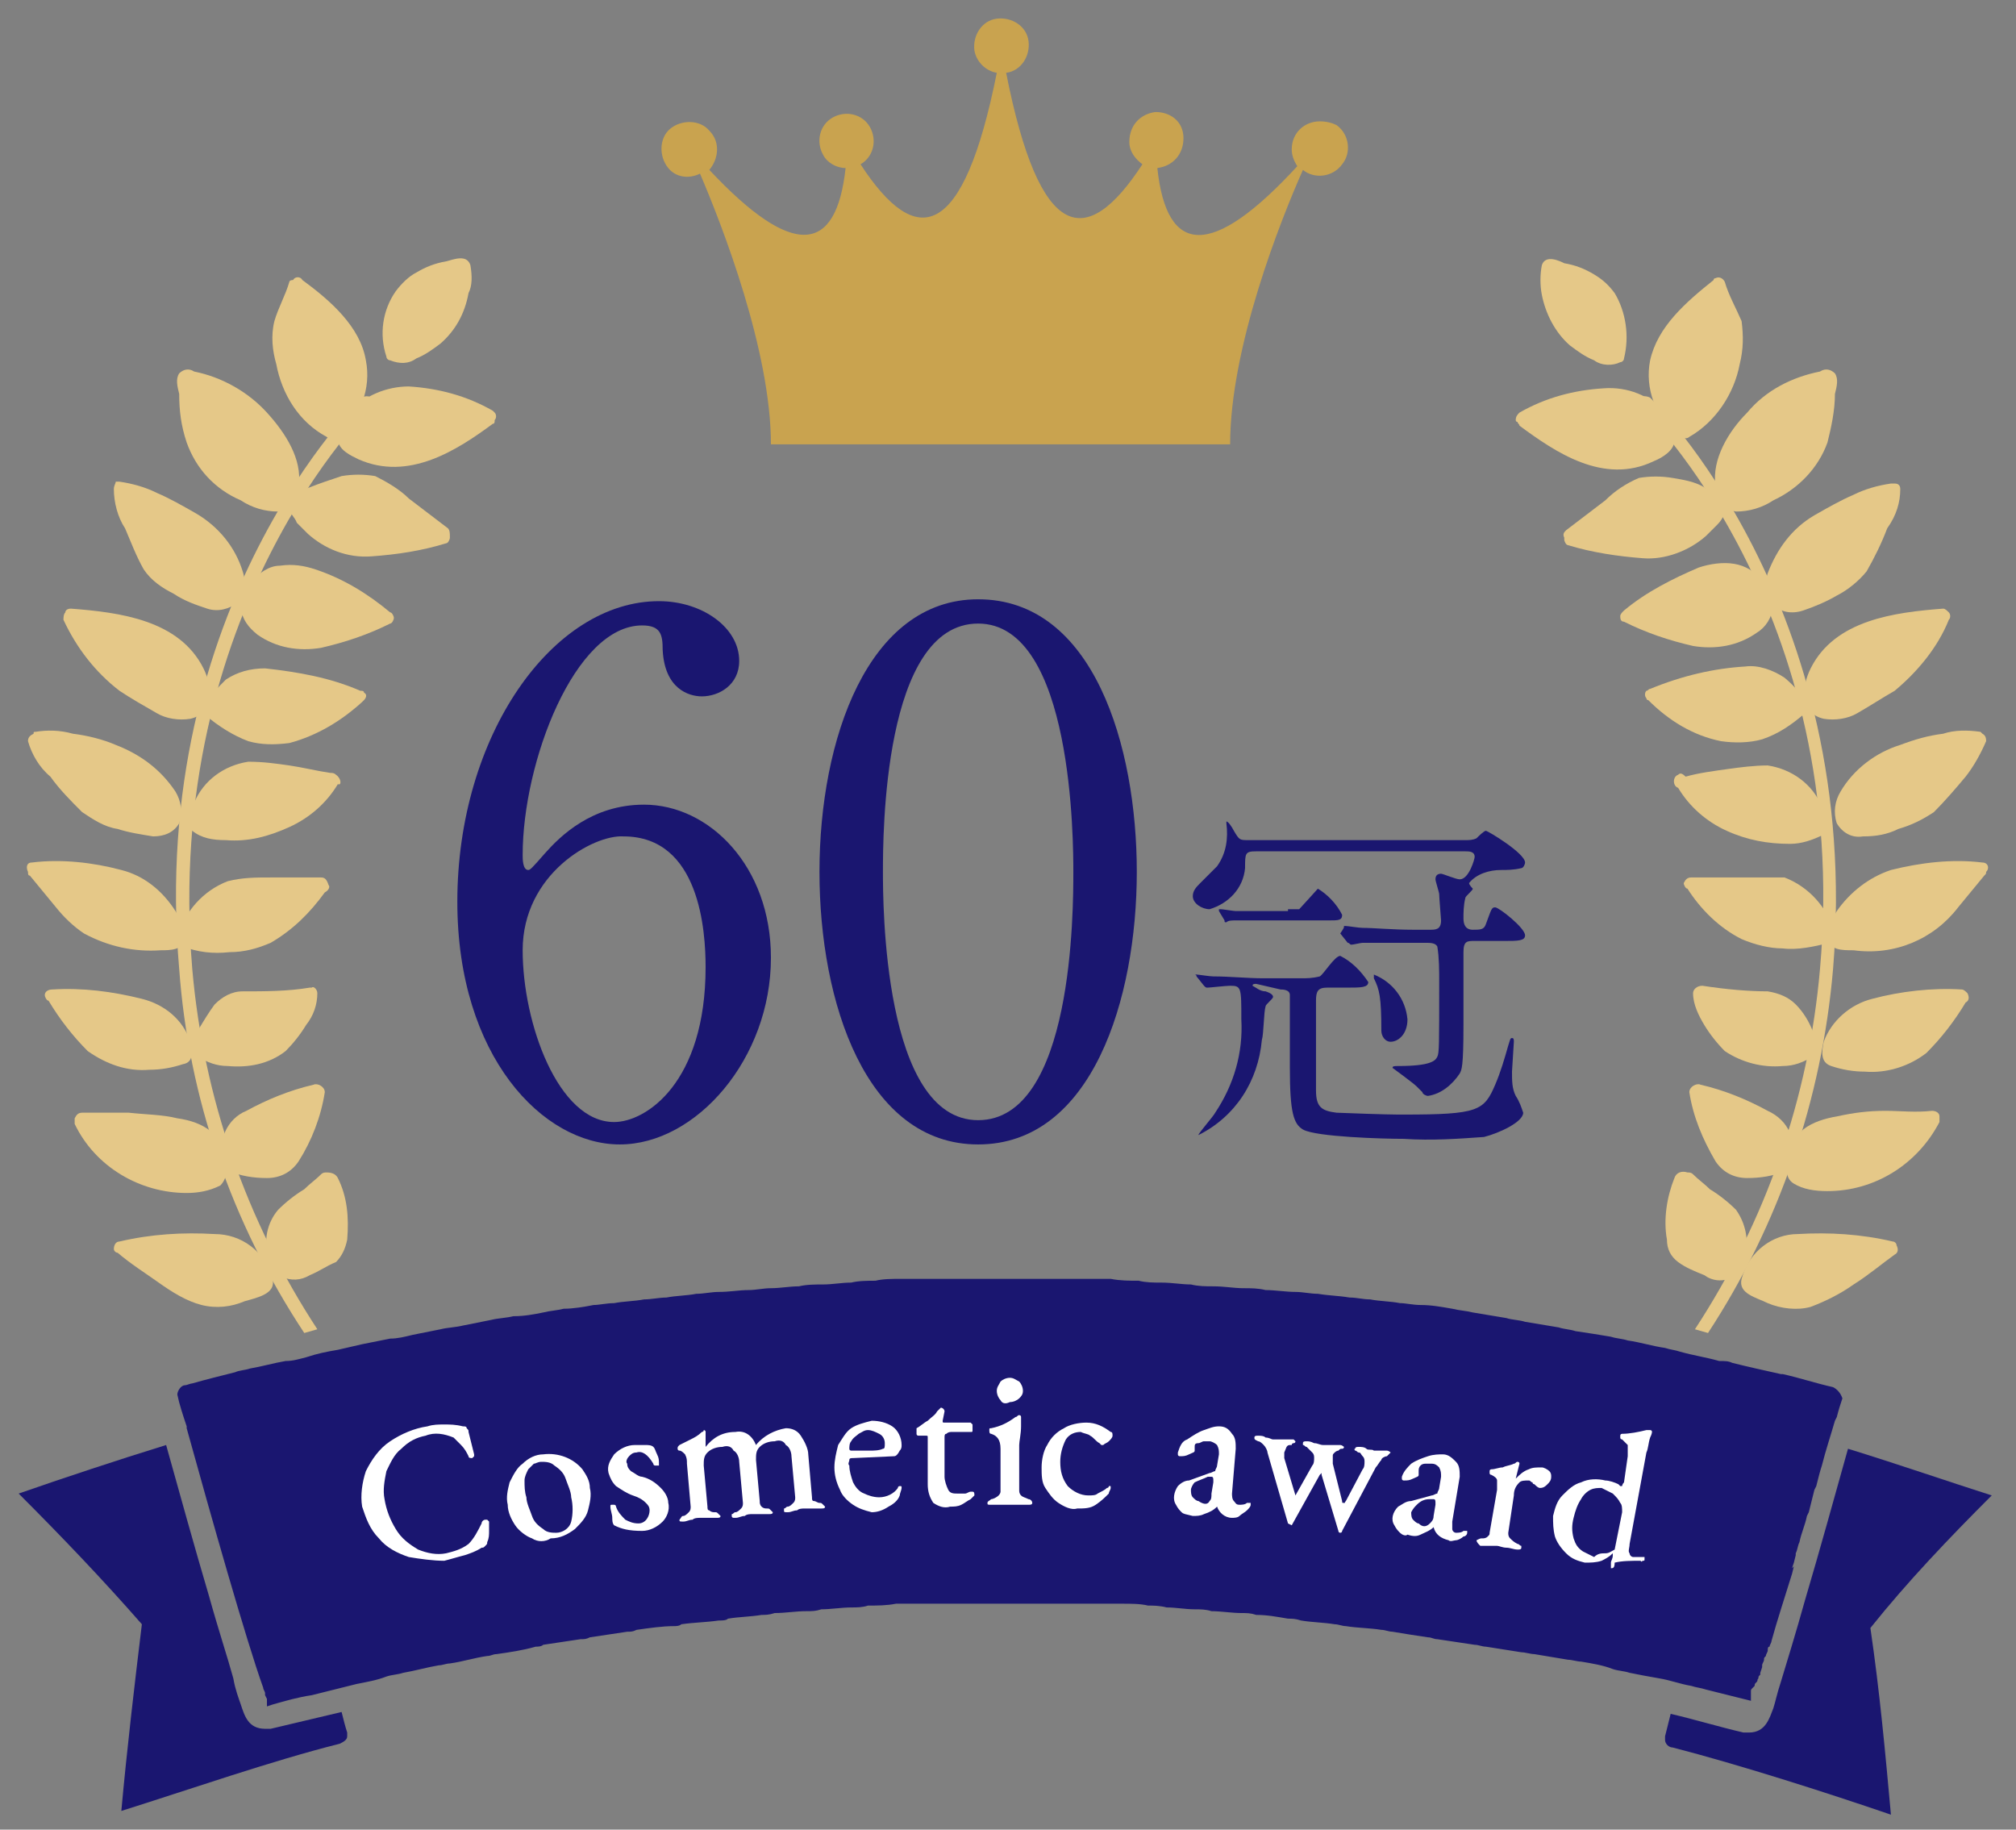 <?xml version="1.0" encoding="utf-8"?>
<!-- Generator: Adobe Illustrator 28.0.0, SVG Export Plug-In . SVG Version: 6.00 Build 0)  -->
<svg version="1.1" id="レイヤー_1" xmlns="http://www.w3.org/2000/svg" xmlns:xlink="http://www.w3.org/1999/xlink" x="0px"
	 y="0px" viewBox="0 0 108 98" style="enable-background:new 0 0 108 98;" xml:space="preserve">
<rect x="0" y="0" width="108" height="98" fill="#808080" stroke="none"/>
<style type="text/css">
	.st0{fill:none;}
	.st1{fill:#C9A34F;}
	.st2{fill:#1A1670;}
	.st3{fill:#FFFFFF;}
	.st4{fill:#E5C888;}
</style>
<rect x="1" y="1" class="st0" width="105.7" height="96.1"/>
<g>
	<path class="st1" d="M70.7,6.5c-0.8,0-1.5,0.6-1.5,1.5c0,0.3,0.1,0.6,0.3,0.9c-4.6,5-7,4.8-7.5,0.1c0.8-0.1,1.4-0.7,1.4-1.6
		S62.7,6,61.9,6c-0.8,0.1-1.4,0.7-1.4,1.6c0,0.5,0.3,0.9,0.7,1.2c-3,4.6-5.5,4.2-7.3-4.9c0.8-0.1,1.3-0.9,1.2-1.7S54.2,0.9,53.4,1
		s-1.3,0.9-1.2,1.7c0.1,0.6,0.6,1.1,1.2,1.2c-1.8,9-4.3,9.5-7.3,4.9c0.7-0.4,0.9-1.3,0.5-2s-1.3-0.9-2-0.5s-0.9,1.3-0.5,2
		C44.3,8.7,44.8,9,45.3,9c-0.5,4.6-2.8,4.9-7.3,0.1c0.5-0.6,0.6-1.5,0-2.1c-0.5-0.6-1.5-0.6-2.1-0.1S35.3,8.4,35.8,9
		c0.4,0.5,1.1,0.6,1.7,0.3c1.2,2.8,3.8,9.5,3.8,14.5h24.6c0-5.2,2.7-12,3.9-14.7c0.6,0.5,1.6,0.4,2.1-0.3c0.5-0.6,0.4-1.6-0.3-2.1
		C71.4,6.6,71.1,6.5,70.7,6.5"/>
	<path class="st2" d="M78.5,45c0.2,0,0.4,0,0.6-0.1c0.1-0.1,0.4-0.4,0.5-0.4s2.1,1.2,2.1,1.7c0,0.1-0.1,0.3-0.2,0.3
		c-0.4,0.1-0.8,0.1-1.1,0.1c-0.6,0-1.3,0.2-1.7,0.7c0,0.1,0.2,0.3,0.2,0.3c0,0.1-0.4,0.4-0.4,0.5c-0.1,0.4-0.1,0.8-0.1,1.1
		s0.1,0.6,0.5,0.6s0.6,0,0.7-0.3c0.3-0.8,0.3-0.9,0.5-0.9s1.6,1.1,1.6,1.5c0,0.3-0.4,0.3-1.1,0.3H79c-0.4,0-0.6,0-0.6,0.6
		s0,3.3,0,3.9c0,2.3-0.1,2.4-0.2,2.6c-0.4,0.6-1,1.1-1.7,1.2c-0.1,0-0.3-0.1-0.3-0.2c-0.1-0.1-0.2-0.2-0.3-0.3c-0.2-0.2-1.3-1-1.3-1
		c0-0.1,0.1-0.1,0.3-0.1c1.8,0,2-0.3,2.1-0.5s0.1-0.6,0.1-4c0-0.6,0-1.3-0.1-1.9c-0.1-0.2-0.4-0.2-0.6-0.2h-1c-0.6,0-1.6,0-2.4,0
		c-0.1,0-0.5,0.1-0.6,0.1s-0.1-0.1-0.2-0.1L71.8,50c0.2-0.3,0.2-0.3,0.2-0.4c0,0,0,0,0.1,0s0.7,0.1,0.9,0.1c0.6,0,1.6,0.1,2.7,0.1
		h0.9c0.3,0,0.6,0,0.6-0.5c0-0.1-0.1-1.2-0.1-1.4c0-0.1-0.2-0.7-0.2-0.8c0-0.2,0.1-0.3,0.3-0.3c0.1,0,0.8,0.3,1,0.3
		c0.5,0,0.8-1.1,0.8-1.2c0-0.3-0.3-0.3-0.5-0.3H67.3c-0.6,0-0.6,0.1-0.6,0.9c-0.1,1.1-0.9,1.9-1.9,2.2c-0.4,0-0.9-0.3-0.9-0.7
		c0-0.3,0.2-0.5,0.4-0.7c0.3-0.3,0.6-0.6,0.9-0.9c0.5-0.7,0.6-1.5,0.5-2.3V44c0.1,0,0.3,0.3,0.4,0.5c0.3,0.5,0.3,0.5,0.8,0.5H78.5z
		 M67.3,52.7c-0.1,0-0.2,0-0.2,0.1c0.2,0.1,0.4,0.3,0.7,0.3c0.3,0.1,0.4,0.2,0.4,0.3s-0.4,0.4-0.4,0.5c-0.1,0.3-0.1,1.5-0.2,1.8
		c-0.2,2.2-1.4,4.1-3.4,5.1l0,0c0-0.1,0.8-1,0.9-1.2c1-1.5,1.5-3.2,1.4-5c0-1.7,0-1.8-0.6-1.8c-0.2,0-1.1,0.1-1.2,0.1
		c-0.1,0-0.1,0-0.2-0.1l-0.4-0.5c0-0.1-0.1-0.1-0.1-0.1s0,0,0.1,0s0.7,0.1,0.9,0.1c0.9,0,1.8,0.1,2.7,0.1h2c0.3,0,0.6,0,1-0.1
		c0.2-0.1,0.8-1.1,1.1-1.1c0.6,0.3,1.1,0.8,1.5,1.4c0,0.3-0.4,0.3-1.1,0.3h-1.1c-0.5,0-0.6,0.2-0.6,0.7v4.8c0,0.9,0.3,1.1,1.1,1.2
		c2.6,0.1,3.1,0.1,3.6,0.1c4,0,4.3-0.2,4.9-1.6c0.3-0.7,0.5-1.4,0.7-2.1c0.1-0.3,0.1-0.4,0.2-0.4s0.1,0.1,0.1,0.2
		c0,0.1-0.1,1.5-0.1,1.6c0,0.5,0,0.9,0.2,1.3c0.2,0.3,0.3,0.6,0.4,0.9c0,0.5-1.3,1.1-2.1,1.3c-1.4,0.1-2.8,0.2-4.3,0.1
		c-1.1,0-4.7-0.1-5.4-0.5c-0.5-0.3-0.7-0.9-0.7-3.3c0-0.6,0-3.8,0-3.9c0-0.3-0.4-0.3-0.5-0.3L67.3,52.7z M69,48.7c0.2,0,0.4,0,0.6,0
		c0.1-0.1,1-1.1,1-1.1c0.5,0.3,1,0.8,1.3,1.4c0,0.3-0.2,0.3-0.7,0.3h-3.6c-0.4,0-0.9,0-1.4,0c-0.2,0-0.4,0-0.5,0.1
		c-0.1,0-0.1,0-0.1-0.1l-0.3-0.5v-0.1c0,0,0,0,0.1,0s0.7,0.1,0.8,0.1c0.9,0,1,0,1.5,0H69V48.7z M73.6,52.2
		C73.6,52.2,73.7,52.2,73.6,52.2c1,0.4,1.7,1.3,1.8,2.4c0,0.8-0.5,1.2-0.9,1.2c-0.3,0-0.5-0.3-0.5-0.6c0-1.8-0.1-2.2-0.4-2.8
		C73.6,52.4,73.6,52.3,73.6,52.2"/>
	<path class="st2" d="M98.2,74.3c-0.9-0.2-1.8-0.5-2.7-0.7h-0.1c-0.9-0.2-1.8-0.4-2.6-0.6c-0.2-0.1-0.4-0.1-0.7-0.1
		c-0.7-0.2-1.4-0.3-2.1-0.5c-0.3-0.1-0.5-0.1-0.8-0.2c-0.7-0.1-1.3-0.3-2-0.4c-0.3-0.1-0.6-0.1-0.9-0.2c-0.6-0.1-1.2-0.2-1.9-0.3
		c-0.3-0.1-0.6-0.1-0.9-0.2c-0.6-0.1-1.2-0.2-1.8-0.3c-0.3-0.1-0.7-0.1-1-0.2c-0.6-0.1-1.2-0.2-1.8-0.3c-0.4-0.1-0.7-0.1-1.1-0.2
		c-0.6-0.1-1.1-0.2-1.7-0.2c-0.4,0-0.8-0.1-1.1-0.1c-0.5-0.1-1.1-0.1-1.6-0.2c-0.4,0-0.7-0.1-1.1-0.1c-0.6-0.1-1.1-0.1-1.7-0.2
		c-0.4,0-0.8-0.1-1.2-0.1c-0.5,0-1.1-0.1-1.6-0.1C67.4,69,67,69,66.6,69c-0.5,0-1-0.1-1.6-0.1c-0.4,0-0.8,0-1.2-0.1
		c-0.5,0-1-0.1-1.6-0.1c-0.4,0-0.8,0-1.2-0.1c-0.5,0-1,0-1.5-0.1c-0.4,0-0.9,0-1.3,0c-0.5,0-1,0-1.5,0c-0.4,0-0.9,0-1.3,0
		c-0.5,0-1,0-1.5,0s-0.9,0-1.4,0s-0.9,0-1.4,0s-0.9,0-1.4,0s-0.9,0-1.4,0s-1,0-1.4,0.1c-0.4,0-0.9,0-1.3,0.1c-0.5,0-1,0.1-1.5,0.1
		c-0.4,0-0.9,0-1.3,0.1c-0.5,0-1,0.1-1.5,0.1c-0.4,0-0.8,0.1-1.2,0.1c-0.5,0-1,0.1-1.6,0.1c-0.4,0-0.8,0.1-1.2,0.1
		c-0.5,0.1-1.1,0.1-1.6,0.2c-0.4,0-0.8,0.1-1.2,0.1c-0.5,0.1-1.1,0.1-1.6,0.2c-0.4,0-0.8,0.1-1.1,0.1c-0.5,0.1-1.1,0.2-1.6,0.2
		c-0.4,0.1-0.7,0.1-1.1,0.2c-0.5,0.1-1,0.2-1.6,0.2c-0.4,0.1-0.8,0.1-1.2,0.2c-0.5,0.1-1,0.2-1.5,0.3c-0.4,0.1-0.8,0.1-1.2,0.2
		c-0.5,0.1-1,0.2-1.5,0.3c-0.4,0.1-0.8,0.2-1.2,0.2c-0.5,0.1-1,0.2-1.5,0.3c-0.4,0.1-0.9,0.2-1.3,0.3c-0.6,0.1-1.1,0.2-1.7,0.4
		c-0.4,0.1-0.7,0.2-1.1,0.2c-0.6,0.1-1.3,0.3-1.9,0.4c-0.3,0.1-0.6,0.1-0.8,0.2c-0.8,0.2-1.6,0.4-2.3,0.6c-0.1,0-0.3,0.1-0.4,0.1
		c-0.2,0-0.4,0.3-0.4,0.5c0.1,0.5,0.3,1.1,0.5,1.7v0.1c1.3,4.7,3.2,11.4,4.1,13.9l0,0c0,0.1,0.1,0.2,0.1,0.3v0.1l0.1,0.2v0.1v0.1
		v0.1v0.1l0,0l0,0l0,0l0,0l0.3-0.1c0.7-0.2,1.4-0.4,2.1-0.5c0.4-0.1,0.8-0.2,1.2-0.3s0.8-0.2,1.2-0.3c0.5-0.1,1.1-0.2,1.6-0.4
		c0.3-0.1,0.6-0.1,0.9-0.2c0.6-0.1,1.3-0.3,1.9-0.4c0.2,0,0.4-0.1,0.6-0.1c0.7-0.1,1.3-0.3,2-0.4c0.2,0,0.3-0.1,0.5-0.1
		c0.7-0.1,1.4-0.2,2.1-0.4c0.1,0,0.3,0,0.4-0.1c0.7-0.1,1.3-0.2,2-0.3c0.2,0,0.3,0,0.5-0.1c0.7-0.1,1.3-0.2,2-0.3
		c0.2,0,0.3,0,0.5-0.1c0.7-0.1,1.4-0.2,2-0.2c0.1,0,0.3,0,0.4-0.1c0.7-0.1,1.3-0.1,2-0.2c0.2,0,0.4,0,0.5-0.1
		c0.6-0.1,1.2-0.1,1.8-0.2c0.2,0,0.4,0,0.7-0.1c0.6,0,1.1-0.1,1.7-0.1c0.3,0,0.5,0,0.8-0.1c0.5,0,1.1-0.1,1.6-0.1
		c0.3,0,0.6,0,0.9-0.1c0.5,0,1,0,1.5-0.1c0.3,0,0.6,0,1,0c0.5,0,0.9,0,1.4,0c0.4,0,0.7,0,1.1,0c0.4,0,0.9,0,1.3,0c0.4,0,0.8,0,1.2,0
		l0,0c0.4,0,0.9,0,1.3,0c0.4,0,0.8,0,1.2,0s0.8,0,1.2,0s0.9,0,1.3,0c0.4,0,0.7,0,1.1,0c0.5,0,1,0,1.4,0.1c0.3,0,0.6,0,1,0.1
		c0.5,0,1,0.1,1.5,0.1c0.3,0,0.6,0,0.9,0.1c0.5,0,1.1,0.1,1.6,0.1c0.3,0,0.5,0,0.8,0.1c0.6,0,1.1,0.1,1.7,0.2c0.2,0,0.4,0,0.7,0.1
		c0.6,0.1,1.2,0.1,1.8,0.2c0.2,0,0.4,0.1,0.6,0.1c0.6,0.1,1.3,0.1,1.9,0.2c0.2,0,0.4,0.1,0.6,0.1c0.6,0.1,1.2,0.2,1.9,0.3
		c0.2,0,0.3,0.1,0.5,0.1c0.7,0.1,1.3,0.2,2,0.3c0.2,0,0.4,0.1,0.6,0.1c0.6,0.1,1.3,0.2,1.9,0.3c0.2,0,0.5,0.1,0.7,0.1
		c0.6,0.1,1.2,0.2,1.8,0.3c0.2,0,0.5,0.1,0.7,0.1c0.6,0.1,1.2,0.2,1.7,0.4c0.3,0.1,0.6,0.1,0.9,0.2c0.5,0.1,1,0.2,1.6,0.3
		c0.6,0.1,1.1,0.3,1.7,0.4c0.3,0.1,0.5,0.1,0.8,0.2c0.8,0.2,1.6,0.4,2.4,0.6c1.2,0.3,0,0,0,0l0,0l0,0l0,0V91c0,0,0,0,0-0.1v-0.1
		v-0.1v-0.1c0-0.1,0-0.1,0.1-0.2l0.1-0.1c0-0.1,0-0.1,0.1-0.2s0-0.1,0.1-0.2c0-0.1,0-0.1,0.1-0.2v-0.1l0.1-0.3v-0.1
		c0-0.1,0.1-0.2,0.1-0.3c0-0.1,0-0.1,0.1-0.2c0-0.1,0.1-0.2,0.1-0.3c0-0.1,0-0.2,0.1-0.2c0-0.1,0.1-0.2,0.1-0.3l0,0
		c0.3-1.1,0.7-2.3,1.1-3.6l0.1-0.4L96,84l0.1-0.3l0.1-0.4v-0.1c0.1-0.2,0.1-0.4,0.2-0.6l0,0c0.1-0.5,0.3-0.9,0.4-1.4l0.1-0.2
		c0.1-0.4,0.2-0.8,0.3-1.2l0.1-0.2c0.1-0.4,0.2-0.8,0.3-1.1c0.2-0.8,0.5-1.7,0.7-2.4l0.1-0.2c0.1-0.4,0.2-0.7,0.3-1
		C98.6,74.6,98.4,74.4,98.2,74.3"/>
	<path class="st2" d="M18.3,91.7c-1.3,0.3-2.5,0.6-3.8,0.9c-0.1,0-0.2,0-0.3,0c-0.9,0-1.1-0.7-1.3-1.3c-0.1-0.3-0.3-0.8-0.4-1.4
		c-0.3-1.1-0.8-2.6-1.3-4.4c-0.8-2.7-1.6-5.6-2.3-8.1C6.3,78.2,3.3,79.2,1,80c2.3,2.3,4.5,4.6,6.6,7c-0.4,3.3-0.8,6.7-1.1,10
		c3.5-1.1,8.1-2.7,11.7-3.6c0.2-0.1,0.4-0.2,0.4-0.4c0-0.1,0-0.1,0-0.2l0,0C18.5,92.5,18.4,92.1,18.3,91.7"/>
	<path class="st2" d="M106.7,80.1c-2.2-0.7-5.1-1.7-7.7-2.5c-0.7,2.5-1.5,5.4-2.3,8.1c-0.5,1.8-1,3.4-1.3,4.4
		c-0.2,0.6-0.3,1.1-0.4,1.4c-0.2,0.5-0.4,1.3-1.3,1.3c-0.1,0-0.2,0-0.3,0c-1.3-0.3-2.6-0.7-3.9-1c-0.1,0.4-0.2,0.8-0.3,1.2l0,0
		c0,0.1,0,0.1,0,0.2c0,0.2,0.2,0.4,0.4,0.4c3.5,0.9,8.2,2.4,11.7,3.6c-0.3-3.3-0.6-6.6-1.1-10C102.2,84.7,104.4,82.4,106.7,80.1"/>
	<path class="st3" d="M21.9,83.4c-0.6-0.2-1.2-0.5-1.6-1c-0.5-0.5-0.7-1.1-0.9-1.7c-0.1-0.6,0-1.3,0.2-1.9c0.3-0.6,0.7-1.2,1.3-1.6
		c0.6-0.4,1.3-0.7,2-0.8c0.3-0.1,0.6-0.1,0.9-0.1s0.6,0,1,0.1c0.1,0,0.2,0,0.2,0.1c0.1,0.1,0.1,0.1,0.1,0.2c0.1,0.4,0.2,0.8,0.3,1.2
		V78l-0.1,0.1c-0.1,0-0.2,0-0.2-0.1c-0.1-0.2-0.2-0.4-0.4-0.6c-0.1-0.1-0.3-0.3-0.4-0.4c-0.5-0.2-1-0.3-1.5-0.1
		c-0.5,0.1-0.9,0.3-1.3,0.7c-0.4,0.3-0.6,0.8-0.8,1.2c-0.1,0.5-0.2,1-0.1,1.5c0.1,0.6,0.3,1.1,0.6,1.6c0.3,0.5,0.7,0.8,1.2,1.1
		c0.5,0.2,1,0.3,1.5,0.2c0.4-0.1,0.8-0.2,1.2-0.5c0.3-0.3,0.5-0.7,0.7-1.1c0-0.1,0.1-0.2,0.2-0.2h0.1l0.1,0.1c0,0.2,0,0.3,0,0.5
		s0,0.4-0.1,0.6c0,0.1,0,0.1-0.1,0.2s-0.1,0.1-0.2,0.1c-0.3,0.2-0.6,0.3-0.9,0.4c-0.4,0.1-0.7,0.2-1.1,0.3
		C23.2,83.6,22.5,83.5,21.9,83.4"/>
	<path class="st3" d="M28.5,82.4c-0.3-0.1-0.7-0.4-0.9-0.7c-0.2-0.3-0.4-0.7-0.4-1.1c-0.1-0.4,0-0.8,0.1-1.2c0.2-0.4,0.4-0.8,0.7-1
		c0.3-0.3,0.7-0.5,1.1-0.5c0.8-0.1,1.6,0.2,2.1,0.8c0.2,0.3,0.4,0.6,0.4,1c0.1,0.4,0,0.8-0.1,1.2c-0.1,0.4-0.4,0.7-0.7,1
		c-0.4,0.3-0.8,0.5-1.3,0.5C29.2,82.6,28.8,82.6,28.5,82.4 M30.6,81.5c0.1-0.4,0.1-0.9,0-1.3c0-0.3-0.2-0.7-0.3-1
		c-0.1-0.3-0.3-0.5-0.6-0.7c-0.2-0.2-0.5-0.2-0.7-0.2s-0.3,0.1-0.4,0.1c-0.1,0.1-0.2,0.2-0.3,0.3c-0.1,0.2-0.2,0.4-0.2,0.6
		c0,0.3,0,0.6,0.1,0.9c0,0.3,0.2,0.7,0.3,1c0.1,0.3,0.3,0.5,0.6,0.7c0.2,0.2,0.5,0.2,0.7,0.2C30.1,82.1,30.5,81.9,30.6,81.5"/>
	<path class="st3" d="M32.9,81.7c-0.1-0.1-0.1-0.3-0.1-0.4c0-0.2-0.1-0.4-0.1-0.6c0-0.1,0-0.1,0.1-0.1h0.1c0,0,0.1,0,0.1,0.1
		c0.1,0.3,0.3,0.5,0.5,0.7c0.2,0.1,0.4,0.2,0.7,0.2c0.4,0,0.6-0.4,0.6-0.7l0,0c0-0.2-0.1-0.3-0.2-0.4c-0.2-0.2-0.4-0.3-0.7-0.4
		s-0.6-0.3-0.9-0.5c-0.2-0.2-0.3-0.4-0.4-0.7c-0.1-0.4,0.1-0.7,0.3-1c0.3-0.3,0.7-0.5,1.1-0.5c0.2,0,0.4,0,0.6,0
		c0.1,0,0.3,0,0.4,0.1c0.1,0.1,0.1,0.2,0.2,0.4c0.1,0.2,0.1,0.3,0.1,0.5v0.1h-0.1h-0.1c0,0-0.1,0-0.1-0.1c-0.3-0.5-0.6-0.7-0.9-0.6
		c-0.2,0-0.3,0.1-0.4,0.2c-0.1,0.1-0.2,0.3-0.1,0.4c0,0.2,0.1,0.3,0.2,0.4c0.2,0.1,0.4,0.3,0.6,0.3c0.4,0.1,0.7,0.3,1,0.6
		c0.2,0.2,0.4,0.5,0.4,0.8c0.1,0.4-0.1,0.8-0.3,1c-0.3,0.3-0.7,0.5-1.1,0.5C33.7,82,33.3,81.9,32.9,81.7"/>
	<path class="st3" d="M36.4,81.4L36.4,81.4c0.1-0.1,0.1-0.2,0.2-0.2c0.1,0,0.2-0.1,0.3-0.2s0.1-0.2,0.1-0.3l-0.2-2.3
		c0-0.2,0-0.3-0.1-0.5c-0.1-0.1-0.2-0.2-0.3-0.2s-0.1-0.1-0.1-0.1c0-0.1,0-0.1,0.1-0.2c0.2-0.1,0.4-0.2,0.6-0.3
		c0.2-0.1,0.4-0.2,0.6-0.4c0,0,0.1,0,0.1-0.1c0,0,0.1,0,0.1,0.1V77c0,0.1,0,0.1,0,0.2s0,0.2,0,0.2v0.1l0,0c0.4-0.5,0.9-0.8,1.6-0.8
		c0.5-0.1,0.9,0.2,1.1,0.7l0,0c0.4-0.5,1-0.8,1.6-0.9c0.3,0,0.6,0.1,0.8,0.4s0.4,0.7,0.4,1l0.2,2.3c0,0.1,0,0.2,0.1,0.2
		s0.2,0.1,0.3,0.1s0.1,0,0.2,0.1l0.1,0.1c0,0.1-0.1,0.1-0.2,0.1c-0.2,0-0.3,0-0.5,0s-0.3,0-0.4,0s-0.3,0-0.4,0.1
		c-0.2,0-0.3,0.1-0.5,0.1C42,81,42,81,42,80.9v-0.1c0.1,0,0.1-0.1,0.2-0.1c0.1,0,0.2-0.1,0.3-0.2s0.1-0.2,0.1-0.3L42.4,78
		c0-0.2-0.1-0.5-0.3-0.6c-0.1-0.2-0.3-0.3-0.6-0.2c-0.3,0-0.6,0.1-0.8,0.3c-0.2,0.2-0.2,0.4-0.2,0.7l0.2,2.2c0,0.1,0,0.2,0.1,0.3
		c0.1,0.1,0.2,0.1,0.3,0.1s0.1,0,0.2,0.1l0.1,0.1c0,0.1-0.1,0.1-0.2,0.1c-0.2,0-0.3,0-0.5,0s-0.3,0-0.4,0s-0.3,0-0.4,0.1
		c-0.2,0-0.3,0.1-0.5,0.1h-0.1c0,0-0.1,0-0.1-0.1v-0.1c0.1,0,0.1-0.1,0.2-0.1c0.1,0,0.2-0.1,0.3-0.2s0.1-0.2,0.1-0.3l-0.2-2.2
		c0-0.2-0.1-0.5-0.3-0.6c-0.1-0.2-0.3-0.3-0.6-0.2c-0.3,0-0.6,0.1-0.8,0.3c-0.2,0.2-0.2,0.4-0.2,0.7l0.2,2.2c0,0.1,0,0.2,0.1,0.2
		c0.1,0.1,0.2,0.1,0.3,0.1s0.1,0,0.2,0.1l0.1,0.1c0,0.1-0.1,0.1-0.2,0.1c-0.2,0-0.3,0-0.5,0s-0.3,0-0.4,0s-0.3,0-0.4,0.1
		c-0.2,0-0.3,0.1-0.5,0.1C36.4,81.5,36.4,81.5,36.4,81.4"/>
	<path class="st3" d="M45.7,80.6c-0.3-0.2-0.6-0.5-0.7-0.8c-0.2-0.4-0.3-0.8-0.3-1.2c0-0.4,0.1-0.8,0.2-1.2c0.2-0.3,0.4-0.7,0.7-0.9
		c0.3-0.2,0.7-0.3,1.1-0.4c0.4,0,0.8,0.1,1.1,0.3c0.3,0.2,0.5,0.6,0.5,1c0,0.1,0,0.2-0.1,0.3C48.1,77.9,48,78,47.9,78l-2.2,0.1
		c-0.1,0-0.2,0-0.2,0.1s-0.1,0.2,0,0.3c0,0.3,0.1,0.6,0.2,0.9c0.1,0.2,0.3,0.5,0.6,0.6c0.2,0.1,0.5,0.2,0.8,0.2c0.4,0,0.8-0.2,1-0.5
		c0-0.1,0.1-0.1,0.1-0.1c0.1,0,0.1,0,0.1,0.1s-0.1,0.3-0.1,0.4c-0.1,0.3-0.4,0.5-0.6,0.6C47.3,80.9,47,81,46.7,81
		C46.3,80.9,46,80.8,45.7,80.6 M46.6,77.7c0.2,0,0.5,0,0.7-0.1c0.1,0,0.1-0.1,0.1-0.3c0-0.2-0.1-0.4-0.3-0.5s-0.4-0.2-0.6-0.2
		c-0.2,0-0.3,0.1-0.5,0.2c-0.1,0.1-0.3,0.2-0.4,0.4c-0.1,0.1-0.1,0.3-0.1,0.4s0.1,0.1,0.1,0.1H46.6z"/>
	<path class="st3" d="M50,80.5c-0.2-0.3-0.3-0.6-0.3-1V77c0-0.1,0-0.1-0.1-0.1s-0.2,0-0.3,0h-0.1c0,0-0.1,0-0.1-0.1s0-0.1,0-0.2
		c0,0,0,0,0-0.1l0,0c0.2-0.1,0.4-0.3,0.6-0.4c0.2-0.2,0.4-0.3,0.5-0.5l0.1-0.1l0.1-0.1c0.1,0,0.2,0.1,0.2,0.2l-0.1,0.5l0,0
		c0,0.1,0,0.1,0.1,0.1s0.1,0,0.2,0H52c0,0,0,0,0.1,0.1v0.1c0,0.1,0,0.2,0,0.2c0,0.1,0,0.1-0.1,0.1h-1c-0.1,0-0.2,0-0.3,0.1
		c-0.1,0-0.1,0.1-0.1,0.2v2.1c0,0.2,0.1,0.5,0.2,0.7c0.1,0.2,0.3,0.2,0.5,0.2c0.1,0,0.3,0,0.4,0c0.1,0,0.2-0.1,0.3-0.1h0.1
		c0.1,0,0.1,0.1,0.1,0.2c0,0-0.1,0.1-0.2,0.2c-0.2,0.1-0.3,0.2-0.5,0.3c-0.2,0.1-0.4,0.1-0.6,0.1C50.6,80.8,50.3,80.7,50,80.5"/>
	<path class="st3" d="M52.9,80.5c0-0.1,0.1-0.1,0.2-0.2c0.1,0,0.3-0.1,0.4-0.2c0.1-0.1,0.1-0.2,0.1-0.2v-2.3c0-0.5-0.2-0.7-0.5-0.8
		c-0.1,0-0.1-0.1-0.1-0.2s0-0.1,0.1-0.1c0.5-0.1,0.9-0.3,1.3-0.6c0.1,0,0.1-0.1,0.2-0.1c0,0,0.1,0,0.1,0.1l0,0c0,0,0,0.2,0,0.5
		c0,0.4-0.1,0.8-0.1,1v2.4c0,0.1,0,0.2,0.1,0.3c0.1,0.1,0.2,0.1,0.4,0.2c0.1,0,0.2,0.1,0.2,0.2s-0.1,0.1-0.2,0.1c-0.2,0-0.3,0-0.5,0
		s-0.4,0-0.5,0s-0.3,0-0.5,0s-0.3,0-0.5,0C52.9,80.6,52.9,80.6,52.9,80.5 M53.6,75c-0.1-0.1-0.2-0.3-0.2-0.5s0.1-0.3,0.2-0.5
		c0.1-0.1,0.3-0.2,0.5-0.2s0.3,0.1,0.5,0.2c0.1,0.1,0.2,0.3,0.2,0.5s-0.1,0.3-0.2,0.4c-0.1,0.1-0.3,0.2-0.5,0.2
		C53.9,75.2,53.7,75.2,53.6,75"/>
	<path class="st3" d="M56.7,80.5c-0.3-0.2-0.5-0.5-0.7-0.8s-0.2-0.7-0.2-1.1s0.1-0.9,0.3-1.2c0.2-0.4,0.5-0.7,0.9-0.9
		c0.3-0.2,0.8-0.3,1.2-0.3c0.5,0,0.9,0.2,1.3,0.5c0.1,0,0.1,0.1,0.1,0.2s-0.1,0.2-0.2,0.3c-0.1,0.1-0.2,0.1-0.3,0.2H59l-0.1-0.1
		c-0.2-0.1-0.3-0.3-0.5-0.4c-0.1-0.1-0.3-0.1-0.5-0.2c-0.3,0-0.6,0.1-0.8,0.4c-0.2,0.4-0.3,0.8-0.3,1.2c0,0.5,0.1,0.9,0.4,1.3
		c0.3,0.3,0.7,0.5,1.1,0.5c0.2,0,0.4,0,0.5-0.1c0.2-0.1,0.4-0.2,0.5-0.3c0,0,0.1,0,0.1-0.1h0.1v0.1c0,0.1-0.1,0.2-0.1,0.3
		c-0.2,0.2-0.4,0.4-0.7,0.6s-0.6,0.2-1,0.2C57.4,80.9,57,80.7,56.7,80.5"/>
	<path class="st3" d="M63.3,81c-0.1-0.1-0.2-0.2-0.3-0.4c-0.2-0.3-0.1-0.7,0.1-1c0.2-0.2,0.4-0.3,0.6-0.3l1.1-0.4
		c0.1,0,0.2-0.1,0.3-0.1c0-0.1,0.1-0.2,0.1-0.3l0.1-0.6c0-0.2,0-0.3-0.1-0.5c-0.1-0.1-0.3-0.2-0.4-0.2s-0.2,0-0.3,0
		c-0.1,0-0.2,0.1-0.3,0.1c-0.2,0-0.2,0.1-0.2,0.2v0.2c0,0.1-0.1,0.1-0.3,0.2S63.4,78,63.2,78c0,0-0.1,0-0.1-0.1v-0.1
		c0.1-0.3,0.2-0.6,0.5-0.7c0.3-0.2,0.6-0.4,0.9-0.5s0.5-0.2,0.8-0.2s0.5,0.1,0.7,0.4c0.2,0.2,0.2,0.5,0.2,0.8L66,80
		c0,0.1,0,0.3,0.1,0.4s0.1,0.2,0.3,0.2c0.1,0,0.3,0,0.4-0.1c0,0,0,0,0.1,0H67v0.1c0,0.1-0.1,0.2-0.2,0.3c-0.1,0.1-0.3,0.2-0.4,0.3
		c-0.1,0.1-0.3,0.1-0.4,0.1c-0.4,0-0.7-0.3-0.8-0.6l0,0c-0.2,0.2-0.4,0.3-0.7,0.4c-0.2,0.1-0.4,0.1-0.6,0.1
		C63.5,81.1,63.4,81.1,63.3,81 M64.8,80.4c0.1-0.1,0.1-0.2,0.1-0.4l0.1-0.6v-0.1c0-0.1,0-0.2-0.1-0.2c-0.1,0-0.1,0-0.2,0
		c-0.2,0.1-0.5,0.2-0.7,0.3c-0.1,0.1-0.2,0.3-0.2,0.4s0,0.3,0.1,0.4s0.2,0.2,0.3,0.2C64.5,80.6,64.7,80.6,64.8,80.4"/>
	<path class="st3" d="M69,81.6l-1.1-3.8c0-0.1-0.1-0.3-0.2-0.4s-0.2-0.2-0.3-0.2c-0.2-0.1-0.2-0.1-0.2-0.2s0.1-0.1,0.2-0.1
		s0.3,0,0.4,0.1c0.2,0,0.3,0.1,0.4,0.1s0.3,0,0.5,0s0.3,0,0.5,0c0.1,0,0.1,0,0.1,0l0.1,0.1c0,0,0,0.1-0.1,0.1c0,0-0.1,0-0.1,0.1
		h-0.1c-0.2,0-0.2,0.2-0.3,0.4c0,0.1,0,0.2,0,0.3l0.6,2l0,0l0,0l0.9-1.6c0.1-0.1,0.1-0.3,0.1-0.4s0-0.2-0.1-0.3
		c-0.1-0.1-0.2-0.2-0.3-0.3c-0.1,0-0.1-0.1-0.2-0.1v-0.1c0-0.1,0.1-0.1,0.2-0.1s0.2,0,0.4,0.1c0.2,0,0.3,0.1,0.5,0.1s0.4,0,0.5,0
		c0.2,0,0.3,0,0.4,0s0.2,0.1,0.2,0.1s0,0.1-0.1,0.1s-0.1,0-0.2,0.1c-0.1,0-0.2,0.1-0.2,0.1c-0.1,0.1-0.1,0.1-0.1,0.2s0,0.2,0,0.4
		l0.5,2c0,0.1,0,0.1,0.1,0.1s0,0,0.1-0.1l0.9-1.7c0.1-0.1,0.1-0.3,0.1-0.4s0-0.2-0.1-0.3c-0.1-0.1-0.1-0.2-0.2-0.2s-0.1-0.1-0.2-0.1
		c0,0-0.1-0.1,0-0.1c0-0.1,0.1-0.1,0.2-0.1s0.3,0,0.4,0.1s0.3,0,0.4,0.1c0.1,0,0.2,0,0.4,0c0.1,0,0.2,0,0.3,0c0.1,0,0.2,0.1,0.2,0.1
		s-0.1,0.1-0.2,0.2c-0.1,0-0.3,0.1-0.3,0.2c-0.1,0.1-0.2,0.3-0.3,0.4L71.9,82c0,0.1-0.1,0.1-0.1,0.1s-0.1,0-0.1-0.1l-0.9-3v-0.1
		c0,0,0,0-0.1,0.1l-1.5,2.7C69.2,81.7,69.2,81.7,69,81.6C69,81.7,69,81.6,69,81.6"/>
	<path class="st3" d="M75,82.1c-0.1-0.1-0.2-0.2-0.3-0.4c-0.2-0.3-0.1-0.7,0.2-1c0.2-0.1,0.4-0.3,0.7-0.3l1.1-0.3
		c0.1,0,0.2-0.1,0.3-0.1c0-0.1,0.1-0.2,0.1-0.3l0.1-0.6c0-0.2,0-0.3-0.1-0.5c-0.1-0.1-0.2-0.2-0.4-0.2c-0.1,0-0.2,0-0.3,0
		c-0.1,0-0.2,0-0.3,0.1C76,78.6,76,78.7,76,78.8V79c0,0.1-0.1,0.1-0.3,0.2c-0.2,0.1-0.3,0.1-0.5,0.1c0,0-0.1,0-0.1-0.1v-0.1
		c0.1-0.3,0.3-0.5,0.5-0.7c0.3-0.2,0.6-0.3,0.9-0.4s0.6-0.1,0.8-0.1c0.3,0,0.5,0.2,0.7,0.4c0.2,0.2,0.2,0.5,0.2,0.8l-0.4,2.4
		c0,0.1,0,0.3,0,0.4s0.1,0.2,0.2,0.2s0.3,0,0.4-0.1h0.1h0.1v0.1c0,0.1-0.1,0.2-0.2,0.2c-0.1,0.1-0.3,0.2-0.4,0.2s-0.3,0.1-0.4,0
		c-0.4-0.1-0.7-0.3-0.8-0.7l0,0c-0.2,0.2-0.5,0.3-0.7,0.4s-0.4,0.1-0.7,0C75.3,82.3,75.1,82.2,75,82.1 M76.6,81.6
		c0.1-0.1,0.2-0.2,0.2-0.4l0.1-0.6v-0.1c0-0.1,0-0.2-0.1-0.2s-0.1,0-0.2,0c-0.3,0-0.5,0.1-0.7,0.3c-0.1,0.1-0.2,0.2-0.3,0.4
		c0,0.1,0,0.3,0.1,0.4s0.2,0.2,0.3,0.2C76.2,81.8,76.4,81.8,76.6,81.6"/>
	<path class="st3" d="M79.1,82.5C79.1,82.5,79.1,82.4,79.1,82.5c0.2-0.1,0.2-0.1,0.3-0.1s0.2,0,0.3-0.1c0.1-0.1,0.1-0.1,0.1-0.2
		l0.4-2.3c0-0.2,0-0.3,0-0.5c0-0.1-0.1-0.2-0.3-0.3c0,0-0.1,0-0.1-0.1v-0.1c0-0.1,0.1-0.1,0.1-0.1c0.2,0,0.4-0.1,0.6-0.1
		c0.2-0.1,0.4-0.1,0.6-0.2c0.1,0,0.1-0.1,0.2-0.1c0,0,0.1,0,0.1,0.1l-0.2,0.8l0,0c0.2-0.2,0.4-0.4,0.7-0.5c0.2-0.1,0.4-0.1,0.7-0.1
		c0.1,0,0.3,0.1,0.4,0.2s0.1,0.2,0.1,0.3c0,0.2-0.1,0.3-0.2,0.4s-0.2,0.2-0.4,0.2c-0.1,0-0.2-0.1-0.3-0.2c0,0-0.1,0-0.1-0.1
		c-0.1,0-0.1-0.1-0.2-0.1c-0.2,0-0.4,0-0.5,0.1c-0.2,0.2-0.3,0.4-0.3,0.7l-0.3,2c0,0.1,0,0.2,0.1,0.3c0.1,0.1,0.2,0.2,0.4,0.3
		c0.1,0,0.1,0.1,0.2,0.1v0.1c0,0.1-0.1,0.1-0.2,0.1c-0.2,0-0.4-0.1-0.6-0.1s-0.4-0.1-0.5-0.1s-0.3,0-0.4,0c-0.2,0-0.3,0-0.5,0
		C79.2,82.7,79.1,82.6,79.1,82.5"/>
	<path class="st3" d="M86.3,84C86.3,83.9,86.3,83.9,86.3,84c0-0.2,0-0.2,0-0.3c0-0.1,0.1-0.2,0.1-0.4v-0.1c-0.2,0.2-0.4,0.3-0.6,0.4
		c-0.3,0.1-0.6,0.1-0.9,0.1c-0.4-0.1-0.7-0.2-1-0.5s-0.5-0.6-0.6-0.9c-0.1-0.4-0.1-0.7-0.1-1.1c0.1-0.4,0.2-0.8,0.5-1.1
		c0.3-0.3,0.6-0.6,1-0.7c0.4-0.2,0.9-0.2,1.3-0.1c0.2,0,0.5,0.1,0.7,0.2l0.1,0.1c0,0,0,0,0.1,0c0,0,0-0.1,0.1-0.2l0.2-1.4
		c0-0.2,0-0.4,0-0.6c-0.1-0.1-0.2-0.2-0.3-0.3c0,0-0.1,0-0.1-0.1v-0.1c0-0.1,0.1-0.1,0.1-0.1c0.4,0,0.9-0.1,1.3-0.2
		c0.1,0,0.1,0,0.2,0c0,0,0.1,0,0.1,0.1l0,0c0,0,0,0.1-0.1,0.3c-0.1,0.3-0.1,0.6-0.2,0.8l-0.9,4.9c0,0.2-0.1,0.4,0,0.5
		c0,0.1,0.1,0.2,0.2,0.2h0.4H88h0.1v0.1c0,0.1,0,0.1-0.1,0.1c0,0-0.1,0.1-0.1,0c-0.5,0-1,0-1.4,0.1C86.5,84,86.4,84,86.3,84L86.3,84
		 M86,83.2c0.2,0,0.3-0.1,0.5-0.2l0.4-2c0-0.2,0-0.4-0.1-0.5c-0.1-0.2-0.2-0.3-0.4-0.5c-0.2-0.1-0.4-0.2-0.6-0.3
		c-0.2,0-0.4,0-0.6,0.1s-0.4,0.3-0.5,0.5c-0.2,0.3-0.3,0.6-0.4,1s-0.1,0.7,0,1.1c0.1,0.3,0.2,0.5,0.5,0.7c0.2,0.1,0.4,0.2,0.6,0.3
		C85.6,83.2,85.8,83.2,86,83.2"/>
	<path class="st4" d="M82.6,14.2c-0.1,0.5-0.1,1.1,0,1.6c0.2,1,0.7,2,1.5,2.7c0.4,0.3,0.8,0.6,1.3,0.8c0.4,0.3,1,0.3,1.4,0.1l0,0
		c0.1,0,0.2-0.1,0.2-0.2c0.3-1.2,0.1-2.5-0.5-3.5c-0.3-0.4-0.6-0.7-1.1-1s-1-0.5-1.6-0.6C83.6,14,82.8,13.6,82.6,14.2"/>
	<path class="st4" d="M92.4,15.1c-0.1-0.2-0.3-0.3-0.5-0.2c0,0-0.1,0-0.1,0.1c-1.5,1.2-3,2.5-3.4,4.3c-0.3,1.5,0.3,3.1,1.5,4
		c0,0,0.1,0.1,0.2,0.1c0.1,0.1,0.3,0.1,0.4,0c1.4-0.8,2.4-2.3,2.7-3.9c0.2-0.8,0.2-1.5,0.1-2.3C93,16.5,92.6,15.8,92.4,15.1"/>
	<path class="st4" d="M98.3,20c-0.2-0.2-0.5-0.3-0.8-0.1c-1.5,0.3-2.9,1-3.9,2.2c-1,1-1.9,2.5-1.7,3.9c0.1,0.5,0.4,1.3,1.1,1.4
		c0.7,0,1.4-0.2,2-0.6c1.3-0.6,2.4-1.7,2.9-3.1c0.2-0.8,0.4-1.7,0.4-2.6C98.4,20.7,98.5,20.3,98.3,20"/>
	<path class="st4" d="M101.8,26.2c0-0.2-0.1-0.3-0.3-0.3c-0.1,0-0.1,0-0.2,0c-0.7,0.1-1.4,0.3-2,0.6c-0.7,0.3-1.4,0.7-2.1,1.1
		c-1.2,0.7-2,1.8-2.5,3.1c-0.2,0.6-0.1,1.2,0.3,1.7c0.4,0.4,1,0.5,1.6,0.3s1.3-0.5,1.8-0.8c0.6-0.3,1.2-0.8,1.6-1.3
		c0.4-0.7,0.8-1.5,1.1-2.3C101.6,27.6,101.8,26.9,101.8,26.2"/>
	<path class="st4" d="M106.4,39.7c0-0.1,0-0.3-0.2-0.4l-0.1-0.1c-0.7-0.1-1.4-0.1-2,0.1c-0.8,0.1-1.5,0.3-2.3,0.6
		c-1.3,0.4-2.5,1.3-3.2,2.5c-0.3,0.5-0.4,1.1-0.2,1.7c0.3,0.5,0.8,0.8,1.4,0.7c0.7,0,1.3-0.1,1.9-0.4c0.7-0.2,1.3-0.5,1.9-0.9
		c0.6-0.6,1.2-1.3,1.7-1.9C105.7,41.1,106.1,40.4,106.4,39.7"/>
	<path class="st4" d="M104.4,33.2c0.1-0.1,0.1-0.3,0-0.4c-0.1-0.1-0.2-0.2-0.3-0.2c-2.6,0.2-5.8,0.6-7.1,3.2c-0.5,1-0.6,2.4,0.7,2.7
		c0.6,0.1,1.3,0,1.8-0.3c0.7-0.4,1.3-0.8,2-1.2C102.7,36,103.8,34.7,104.4,33.2"/>
	<path class="st4" d="M89.2,22.1c-0.8-0.9-2-1.4-3.3-1.3c-1.6,0.1-3.1,0.5-4.5,1.3c-0.1,0.1-0.2,0.2-0.2,0.4c0,0,0,0.1,0.1,0.1
		c0,0.1,0.1,0.1,0.1,0.2c1.9,1.4,4.5,3.2,7.2,1.9c0.5-0.2,1.1-0.6,1.1-1.1C89.8,23,89.5,22.5,89.2,22.1"/>
	<path class="st4" d="M91.3,26.1c-0.5-0.3-1.1-0.4-1.7-0.5s-1.2-0.1-1.8,0c-0.7,0.3-1.3,0.7-1.8,1.2l-2.1,1.6
		c-0.1,0.1-0.2,0.2-0.1,0.4c0,0,0,0,0,0.1s0.1,0.3,0.2,0.3l0,0c1.3,0.4,2.7,0.6,4,0.7c1.2,0.1,2.5-0.4,3.4-1.2
		c0.2-0.2,0.4-0.4,0.6-0.6s0.4-0.5,0.4-0.8c0-0.2-0.2-0.5-0.4-0.6C91.8,26.4,91.5,26.3,91.3,26.1"/>
	<path class="st4" d="M94.4,31.1c-0.4-0.5-0.9-0.8-1.5-0.9s-1.3,0-1.9,0.2c-1.4,0.6-2.8,1.3-4,2.3c-0.1,0.1-0.2,0.2-0.2,0.3
		s0,0.3,0.2,0.3c1.2,0.6,2.4,1,3.7,1.3c1.2,0.2,2.4,0,3.4-0.7c0.5-0.3,0.8-0.8,0.9-1.4C95,32.1,94.8,31.5,94.4,31.1"/>
	<path class="st4" d="M96.9,37.9c-0.3-0.6-0.7-1.1-1.3-1.6c-0.6-0.4-1.4-0.7-2.1-0.6c-1.7,0.1-3.4,0.5-5.1,1.2
		c-0.1,0-0.1,0.1-0.2,0.1c-0.1,0.1-0.1,0.3,0,0.4c0,0,0,0.1,0.1,0.1c1.1,1.1,2.4,1.9,3.9,2.2c0.7,0.1,1.5,0.1,2.2-0.1
		c0.9-0.3,1.6-0.8,2.3-1.4C97,38.2,97,38.1,96.9,37.9"/>
	<path class="st4" d="M89.9,41.5c-0.3,0.1-0.3,0.6,0,0.7c0.6,1,1.5,1.8,2.6,2.3s2.2,0.7,3.4,0.7c0.6,0,1.2-0.2,1.8-0.5
		c0.6-0.5,0.2-1-0.1-1.5c-0.5-1.2-1.6-2-2.9-2.2c-0.7,0-1.5,0.1-2.2,0.2c-0.7,0.1-1.5,0.2-2.2,0.4C90.1,41.4,90,41.4,89.9,41.5"/>
	<path class="st4" d="M98.4,48.8c-0.3,0.5-0.4,1-0.4,1.5c0,0.6,0.7,0.6,1.3,0.6c2.2,0.3,4.3-0.6,5.6-2.3c0.5-0.6,0.9-1.1,1.4-1.7
		c0.1-0.1,0.1-0.1,0.1-0.2c0.2-0.2,0.1-0.5-0.2-0.5c-1.6-0.2-3.3,0-4.9,0.4C100.1,47,99.1,47.8,98.4,48.8"/>
	<path class="st4" d="M90.6,47c-0.2,0-0.3,0.1-0.4,0.3c0,0.1,0.1,0.3,0.2,0.3c0.7,1.1,1.7,2.1,2.9,2.7c0.7,0.3,1.5,0.5,2.2,0.5
		c0.8,0.1,1.7-0.1,2.5-0.3c0.2-0.1,0.3-0.3,0.3-0.5c-0.4-1.4-1.4-2.5-2.7-3c-0.8,0-1.5,0-2.3,0H90.6"/>
	<path class="st4" d="M97.7,55.8c-0.1,0.5-0.2,1.1,0.4,1.3s1.2,0.3,1.8,0.3c1.2,0.1,2.4-0.3,3.3-1c0.8-0.8,1.5-1.7,2.1-2.7
		c0.2-0.1,0.2-0.3,0.1-0.5c-0.1-0.1-0.2-0.2-0.3-0.2c-1.6-0.1-3.3,0.1-4.8,0.5C99.1,53.8,98.1,54.7,97.7,55.8"/>
	<path class="st4" d="M91.2,52.8L91.2,52.8c-0.3,0-0.5,0.2-0.5,0.4c0,0.6,0.3,1.2,0.6,1.7c0.3,0.5,0.7,1,1.1,1.4
		c0.9,0.6,2,0.9,3.1,0.8c0.6,0,1.1-0.2,1.6-0.5c0.5-0.4,0.3-0.9,0-1.4c-0.2-0.5-0.5-1-0.9-1.4s-0.9-0.6-1.5-0.7
		C93.7,53.1,92.5,53,91.2,52.8C91.3,52.9,91.3,52.9,91.2,52.8"/>
	<path class="st4" d="M95.8,62c-0.1,0.5-0.2,1.1,0.3,1.4c0.5,0.3,1.1,0.4,1.8,0.4c2.5,0,4.8-1.4,6-3.7c0-0.1,0-0.1,0-0.2v-0.1
		c0-0.2-0.2-0.3-0.4-0.3c-0.9,0.1-1.7,0-2.5,0c-0.9,0-1.7,0.1-2.6,0.3c-0.6,0.1-1.3,0.3-1.8,0.7C96.2,60.9,95.9,61.4,95.8,62"/>
	<path class="st4" d="M91.1,58.1c-0.2-0.1-0.6,0.1-0.6,0.4c0.2,1.3,0.7,2.5,1.4,3.7c0.4,0.6,1,0.9,1.7,0.9s1.4-0.1,2.1-0.4
		c0.2-0.1,0.3-0.3,0.2-0.5c0.4-1.1-0.1-2.2-1.2-2.7C93.6,58.9,92.4,58.4,91.1,58.1"/>
	<path class="st4" d="M93.3,68.5c-0.2,0.8,0.8,1,1.4,1.3c0.7,0.3,1.6,0.4,2.3,0.2c0.8-0.3,1.6-0.7,2.3-1.2c0.8-0.5,1.5-1.1,2.2-1.6
		c0.2-0.1,0.2-0.3,0.1-0.5c0-0.1-0.1-0.2-0.2-0.2c-1.7-0.4-3.4-0.5-5.1-0.4C95,66.1,93.7,67,93.3,68.5
		C93.3,68.4,93.3,68.4,93.3,68.5C93.3,68.4,93.3,68.5,93.3,68.5"/>
	<path class="st4" d="M89.7,63.1c-0.4,1-0.6,2.2-0.4,3.3c0,0.5,0.2,0.9,0.6,1.2c0.4,0.3,0.9,0.5,1.4,0.7c0.4,0.3,1,0.4,1.5,0.1
		c0.4-0.3,0.7-0.6,0.7-1.1c0.2-0.9,0-1.8-0.5-2.5c-0.4-0.4-0.9-0.8-1.4-1.1c-0.3-0.3-0.6-0.5-0.9-0.8c-0.1-0.1-0.2-0.1-0.3-0.1
		C90.1,62.7,89.8,62.8,89.7,63.1"/>
	<path class="st4" d="M87.9,21.8c0.1,0.1,11.3,10.9,9.6,30.1c-0.6,6.9-2.9,13.5-6.7,19.3l0.7,0.2c3.8-5.8,6.1-12.5,6.7-19.5
		c1.6-19.5-9.7-30.5-9.8-30.6c-0.2-0.1-0.4-0.1-0.5,0C87.8,21.4,87.8,21.7,87.9,21.8L87.9,21.8L87.9,21.8"/>
	<path class="st4" d="M25.2,14.2c-0.2-0.6-0.9-0.3-1.3-0.2c-0.6,0.1-1.1,0.3-1.6,0.6c-0.4,0.2-0.8,0.6-1.1,1c-0.7,1-0.9,2.3-0.5,3.5
		c0,0.1,0.1,0.2,0.2,0.2l0,0c0.5,0.2,1,0.2,1.4-0.1c0.5-0.2,0.9-0.5,1.3-0.8c0.8-0.7,1.3-1.6,1.5-2.7C25.3,15.3,25.3,14.8,25.2,14.2
		"/>
	<path class="st4" d="M15.5,15.1c-0.2,0.7-0.6,1.4-0.8,2.1c-0.2,0.8-0.1,1.6,0.1,2.3c0.3,1.6,1.2,3.1,2.7,3.9c0.1,0.1,0.3,0.1,0.4,0
		c0.1,0,0.1,0,0.2-0.1c1.2-0.9,1.8-2.5,1.5-4c-0.3-1.8-1.9-3.2-3.4-4.3c-0.1-0.2-0.4-0.2-0.5,0C15.5,15,15.5,15.1,15.5,15.1"/>
	<path class="st4" d="M9.6,20c-0.2,0.3-0.1,0.7,0,1.1c0,0.9,0.1,1.7,0.4,2.6c0.5,1.4,1.5,2.5,2.9,3.1c0.6,0.4,1.3,0.6,2,0.6
		c0.6-0.1,1-0.8,1.1-1.4c0.2-1.4-0.7-2.8-1.7-3.9s-2.4-1.9-3.9-2.2C10.1,19.7,9.8,19.8,9.6,20"/>
	<path class="st4" d="M6.1,26.2c0,0.7,0.2,1.5,0.6,2.1c0.3,0.7,0.6,1.5,1,2.2c0.4,0.6,1,1,1.6,1.3c0.6,0.4,1.2,0.6,1.8,0.8
		s1.2,0,1.6-0.3c0.4-0.5,0.5-1.1,0.3-1.7c-0.4-1.3-1.3-2.4-2.5-3.1c-0.7-0.4-1.4-0.8-2.1-1.1c-0.6-0.3-1.3-0.5-2-0.6
		c-0.1,0-0.1,0-0.2,0C6.2,25.9,6.1,26,6.1,26.2"/>
	<path class="st4" d="M1.5,39.7c0.2,0.7,0.6,1.4,1.2,1.9c0.5,0.7,1.1,1.3,1.7,1.9c0.6,0.4,1.2,0.8,1.9,0.9c0.6,0.2,1.3,0.3,1.9,0.4
		c0.6,0,1.1-0.2,1.4-0.7c0.2-0.6,0.1-1.2-0.2-1.7c-0.8-1.2-1.9-2-3.2-2.5c-0.7-0.3-1.5-0.5-2.3-0.6c-0.7-0.2-1.4-0.2-2-0.1
		c-0.1,0-0.1,0-0.1,0.1C1.6,39.4,1.5,39.5,1.5,39.7"/>
	<path class="st4" d="M3.4,33.2c0.7,1.5,1.7,2.8,3,3.8c0.6,0.4,1.3,0.8,2,1.2c0.5,0.3,1.2,0.4,1.8,0.3c1.3-0.3,1.2-1.7,0.7-2.7
		c-1.3-2.6-4.5-3-7.1-3.2c-0.2,0-0.3,0.1-0.3,0.2C3.4,32.9,3.4,33.1,3.4,33.2"/>
	<path class="st4" d="M18.7,22.1c-0.4,0.4-0.6,0.9-0.6,1.4c0,0.6,0.7,0.9,1.1,1.1c2.7,1.2,5.3-0.5,7.2-1.9c0.1,0,0.1-0.1,0.1-0.2
		c0.1-0.1,0.1-0.3,0-0.4l0,0L26.4,22c-1.4-0.8-2.9-1.2-4.5-1.3C20.7,20.7,19.5,21.2,18.7,22.1"/>
	<path class="st4" d="M16.6,26.1c-0.3,0.1-0.5,0.3-0.7,0.5s-0.3,0.4-0.4,0.6c0,0.3,0.3,0.5,0.4,0.8c0.2,0.2,0.4,0.4,0.6,0.6
		c0.9,0.8,2.1,1.3,3.4,1.2c1.4-0.1,2.7-0.3,4-0.7c0.1,0,0.2-0.2,0.2-0.3l0,0c0,0,0,0,0-0.1s0-0.3-0.1-0.4l-2.1-1.6
		c-0.5-0.5-1.2-0.9-1.8-1.2c-0.6-0.1-1.2-0.1-1.8,0C17.7,25.7,17.1,25.9,16.6,26.1"/>
	<path class="st4" d="M13.5,31.1c-0.4,0.4-0.6,1-0.6,1.5c0.1,0.6,0.4,1,0.9,1.4c1,0.7,2.2,0.9,3.4,0.7c1.3-0.3,2.5-0.7,3.7-1.3
		c0.1,0,0.2-0.2,0.2-0.3s-0.1-0.3-0.2-0.3c-1.2-1-2.5-1.8-4-2.3c-0.6-0.2-1.2-0.3-1.9-0.2C14.4,30.3,13.9,30.7,13.5,31.1"/>
	<path class="st4" d="M10.9,37.9c-0.1,0.1,0,0.3,0.1,0.4c0.7,0.6,1.5,1.1,2.3,1.4c0.7,0.2,1.4,0.2,2.2,0.1c1.5-0.4,2.8-1.2,3.9-2.2
		l0.1-0.1c0.1-0.1,0.2-0.3,0-0.4c0-0.1-0.1-0.1-0.2-0.1c-1.6-0.7-3.3-1-5.1-1.2c-0.8,0-1.5,0.2-2.1,0.6
		C11.7,36.8,11.2,37.3,10.9,37.9"/>
	<path class="st4" d="M18,41.5c-0.1-0.1-0.2-0.1-0.3-0.1c-0.7-0.1-1.5-0.3-2.2-0.4c-0.7-0.1-1.4-0.2-2.2-0.2c-1.3,0.2-2.4,1-2.9,2.2
		c-0.3,0.5-0.7,1-0.1,1.5c0.5,0.4,1.1,0.5,1.8,0.5c1.2,0.1,2.3-0.2,3.4-0.7s2-1.3,2.6-2.3C18.3,42.1,18.3,41.7,18,41.5"/>
	<path class="st4" d="M9.4,48.8c-0.7-1.1-1.7-1.9-2.9-2.2C5,46.2,3.3,46,1.7,46.2c-0.3,0-0.3,0.3-0.2,0.5c0,0.1,0,0.2,0.1,0.2
		C2.1,47.5,2.5,48,3,48.6c0.4,0.5,0.9,1,1.5,1.4c1.3,0.7,2.7,1,4.1,0.9c0.5,0,1.2,0,1.3-0.6C9.9,49.8,9.7,49.3,9.4,48.8"/>
	<path class="st4" d="M17.2,47h-2.7c-0.8,0-1.5,0-2.3,0.2c-1.3,0.5-2.3,1.6-2.7,3c0,0.2,0.1,0.4,0.3,0.5c0.8,0.3,1.6,0.4,2.5,0.3
		c0.8,0,1.5-0.2,2.2-0.5c1.2-0.7,2.1-1.6,2.9-2.7c0.2-0.1,0.3-0.3,0.2-0.4C17.5,47.1,17.4,47,17.2,47"/>
	<path class="st4" d="M10.2,55.8c-0.4-1.2-1.4-2-2.6-2.3C6,53.1,4.4,52.9,2.8,53c-0.2,0-0.4,0.1-0.4,0.3c0,0.1,0.1,0.3,0.2,0.3
		c0.6,1,1.3,1.9,2.1,2.7c1,0.7,2.1,1.1,3.3,1c0.6,0,1.2-0.1,1.8-0.3C10.4,56.9,10.3,56.3,10.2,55.8"/>
	<path class="st4" d="M16.7,52.9h-0.1c-1.2,0.2-2.4,0.2-3.6,0.2c-0.6,0-1.1,0.3-1.5,0.7c-0.3,0.4-0.6,0.9-0.9,1.4
		c-0.2,0.4-0.5,1,0,1.4c0.5,0.3,1,0.5,1.6,0.5c1.1,0.1,2.2-0.1,3.1-0.8c0.4-0.4,0.8-0.9,1.1-1.4c0.4-0.5,0.6-1.1,0.6-1.7
		C17,53,16.8,52.8,16.7,52.9C16.7,52.8,16.7,52.8,16.7,52.9"/>
	<path class="st4" d="M12.1,62c-0.1-0.5-0.4-1-0.8-1.4c-0.5-0.4-1.1-0.6-1.8-0.7c-0.8-0.2-1.7-0.2-2.6-0.3c-0.8,0-1.7,0-2.5,0
		c-0.2,0-0.3,0.1-0.4,0.3V60c0,0.1,0,0.1,0,0.2c1.1,2.3,3.5,3.7,6,3.7c0.6,0,1.2-0.1,1.8-0.4C12.2,63.1,12.2,62.5,12.1,62"/>
	<path class="st4" d="M16.8,58.1c-1.3,0.3-2.5,0.8-3.6,1.4c-1,0.4-1.6,1.6-1.2,2.7c-0.1,0.2,0,0.4,0.2,0.5c0.7,0.3,1.4,0.4,2.1,0.4
		c0.7,0,1.3-0.3,1.7-0.9c0.7-1.1,1.2-2.4,1.4-3.7C17.4,58.2,17,58,16.8,58.1"/>
	<path class="st4" d="M14.6,68.5C14.6,68.5,14.6,68.4,14.6,68.5C14.5,68.4,14.5,68.4,14.6,68.5c-0.4-1.5-1.7-2.4-3.1-2.4
		c-1.7-0.1-3.4,0-5.1,0.4c-0.2,0-0.3,0.2-0.3,0.4c0,0.1,0.1,0.2,0.2,0.2c0.7,0.6,1.5,1.1,2.2,1.6s1.5,1,2.3,1.2s1.6,0.1,2.3-0.2
		C13.8,69.5,14.8,69.3,14.6,68.5"/>
	<path class="st4" d="M18.1,63.1c-0.1-0.2-0.3-0.3-0.6-0.3c-0.1,0-0.2,0-0.3,0.1c-0.3,0.3-0.6,0.5-0.9,0.8c-0.5,0.3-1,0.7-1.4,1.1
		c-0.6,0.7-0.8,1.7-0.5,2.5c0.1,0.5,0.4,0.8,0.7,1.1c0.5,0.2,1,0.2,1.5-0.1c0.5-0.2,0.9-0.5,1.4-0.7c0.3-0.3,0.5-0.7,0.6-1.2
		C18.7,65.2,18.6,64.1,18.1,63.1"/>
	<path class="st4" d="M16.3,71.4L16.3,71.4l0.7-0.2c-3.8-5.8-6.1-12.4-6.7-19.3c-1.6-19.2,9.5-30,9.6-30.1l0,0
		c0.1-0.1,0.1-0.4,0-0.5l0,0c-0.1-0.1-0.4-0.1-0.5,0S7.9,32.4,9.6,51.9C10.1,58.8,12.4,65.5,16.3,71.4"/>
</g>
<rect y="0" class="st0" width="108" height="98"/>
<g>
	<path class="st2" d="M41.3,51.3c0,5.4-4,10-8.1,10c-4.1,0-8.7-4.7-8.7-13c0-8.9,5.1-16.1,10.8-16.1c2.3,0,4.3,1.4,4.3,3.2
		c0,1.3-1.1,1.9-2,1.9c-0.7,0-2-0.4-2.1-2.5c0-0.8-0.1-1.3-1.1-1.3c-3.6,0-6.4,7.3-6.4,12.3c0,0.2,0,0.8,0.3,0.8
		c0.1,0,0.2-0.1,0.9-0.9c0.8-0.9,2.5-2.6,5.3-2.6C38,43.1,41.3,46.4,41.3,51.3z M28,50.9c0,3.9,1.9,9.2,4.9,9.2
		c1.7,0,4.9-2.1,4.9-8.3c0-1.9-0.3-7-4.4-7C31.8,44.7,28,46.8,28,50.9z"/>
	<path class="st2" d="M52.4,61.3c-6,0-8.5-7.6-8.5-14.6c0-7.1,2.6-14.6,8.5-14.6c6.2,0,8.5,7.9,8.5,14.6
		C60.9,53.5,58.5,61.3,52.4,61.3z M52.4,33.4c-5.1,0-5.1,11.4-5.1,13.3c0,1.6,0,13.3,5.1,13.3c5.1,0,5.1-11.3,5.1-13.3
		C57.5,45.2,57.5,33.4,52.4,33.4z"/>
</g>
</svg>
